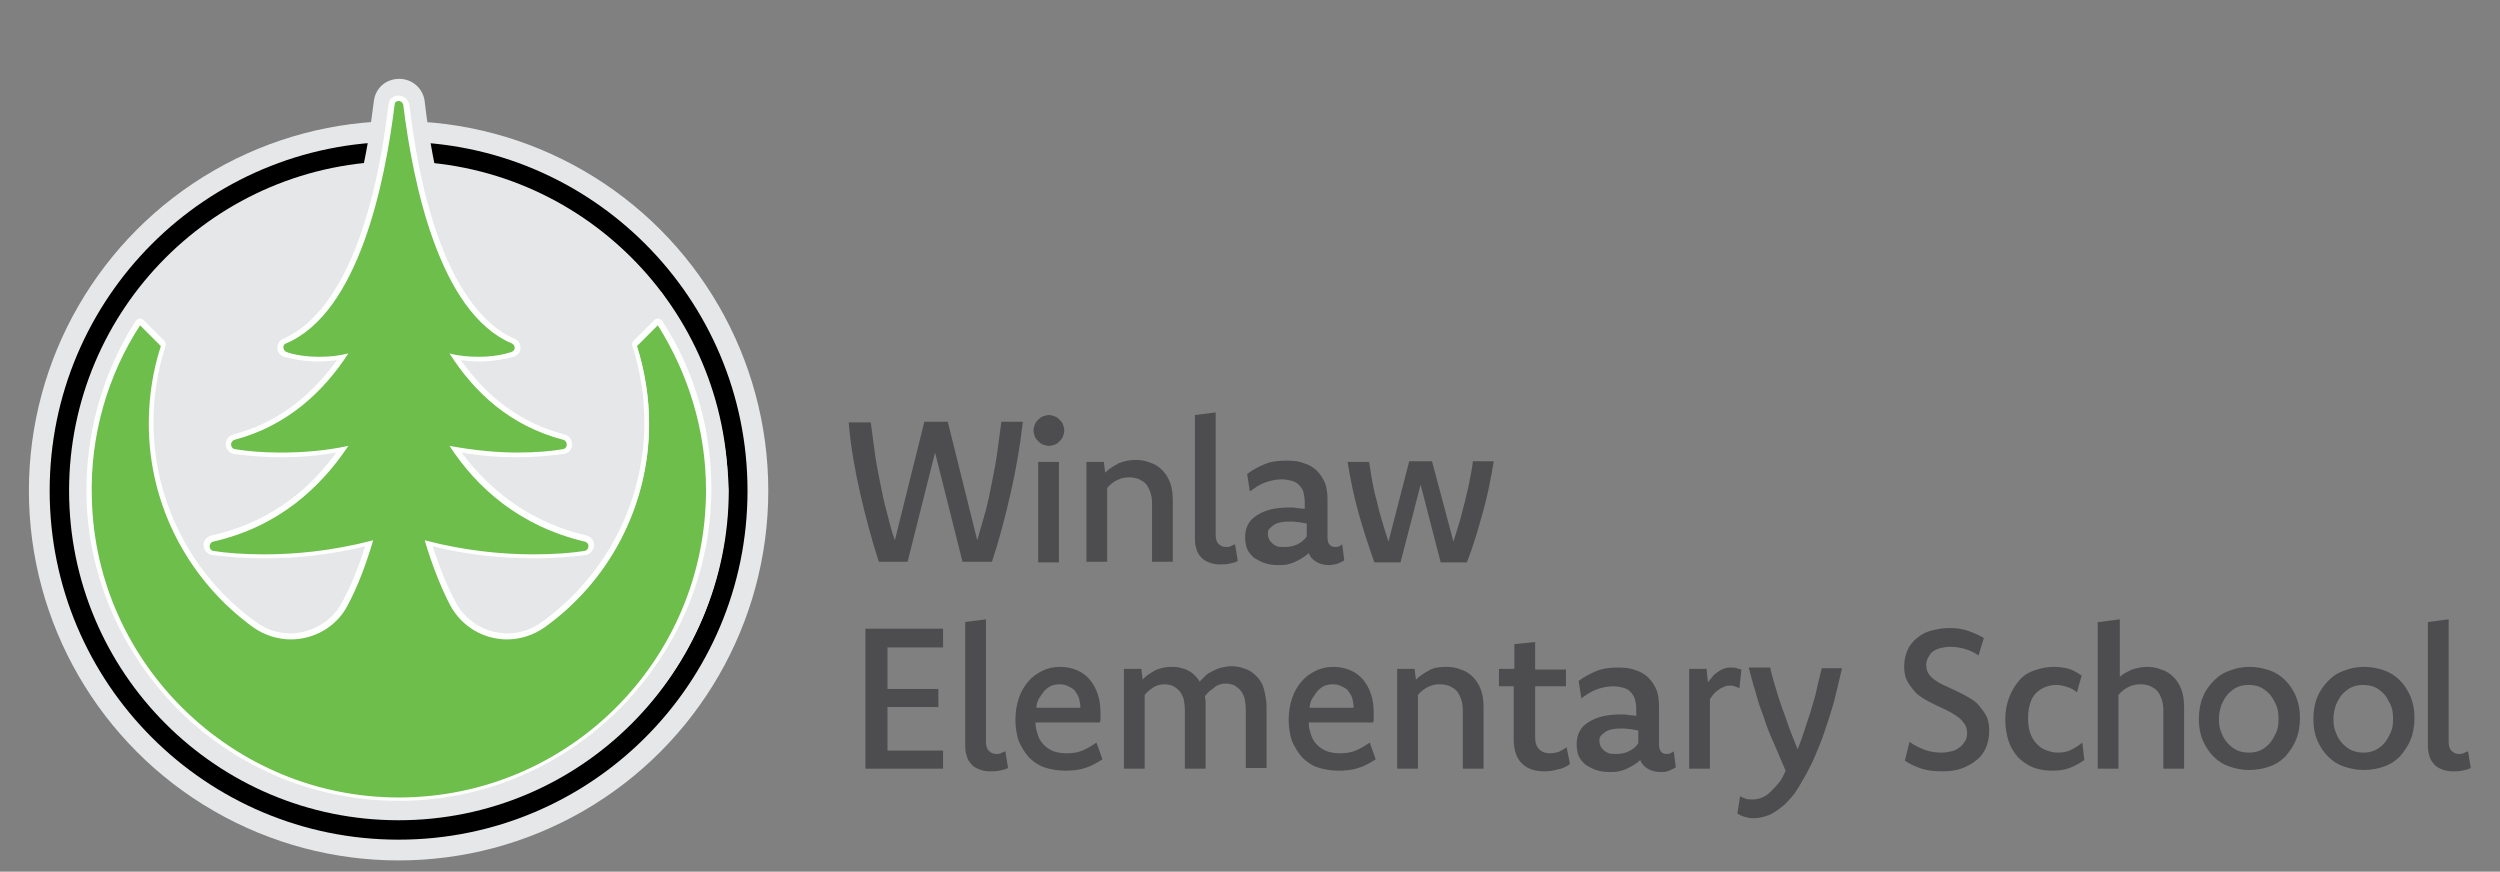 <?xml version="1.0" encoding="UTF-8"?>
<svg width="261px" height="91px" viewBox="0 0 261 91" version="1.1" xmlns="http://www.w3.org/2000/svg" xmlns:xlink="http://www.w3.org/1999/xlink">
    <rect x="0" y="0" width="261" height="91" fill="#808080" stroke="none"/>
    <!-- Generator: Sketch 59.1 (86144) - https://sketch.com -->
    <title>winlaw_logo</title>
    <desc>Created with Sketch.</desc>
    <g id="Page-1" stroke="none" stroke-width="1" fill="none" fill-rule="evenodd">
        <g id="Schools" transform="translate(-981, -2897)" fill-rule="nonzero">
            <g id="winlaw_logo" transform="translate(983.528, 2904.812)">
                <g id="Group">
                    <circle id="Oval" fill="#E6E7E8" cx="39.085" cy="43.421" r="38.596"></circle>
                    <circle id="Oval" fill="#000000" cx="39.085" cy="43.421" r="36.428"></circle>
                    <circle id="Oval" fill="#E6E7E8" cx="39.085" cy="43.421" r="34.401"></circle>
                    <path d="M67.963,24.962 L66.494,22.654 L61.53,27.619 L61.949,28.877 C62.719,31.254 63.138,33.772 63.138,36.359 C63.138,40.204 62.159,43.98 60.481,47.336 C60.131,46.917 59.642,46.637 59.083,46.497 C55.447,45.658 52.3,43.98 49.643,41.463 C52.44,41.603 54.818,41.393 56.566,41.113 C57.824,40.903 58.733,39.924 58.803,38.596 C58.873,37.337 58.034,36.219 56.845,35.869 C53.909,35.1 51.321,33.562 49.084,31.394 C49.993,31.254 50.832,31.115 51.531,30.905 C52.58,30.555 53.349,29.646 53.419,28.527 C53.489,27.409 52.79,26.36 51.811,25.94 C46.986,23.913 43.281,15.452 41.812,2.797 C41.672,1.468 40.554,0.42 39.155,0.42 C39.155,0.42 39.155,0.42 39.155,0.42 C37.757,0.42 36.638,1.398 36.498,2.797 C34.96,15.452 31.324,23.913 26.5,25.94 C25.451,26.36 24.822,27.409 24.892,28.527 C24.962,29.646 25.731,30.625 26.779,30.905 C27.409,31.115 28.248,31.254 29.227,31.394 C26.989,33.632 24.402,35.1 21.466,35.869 C20.207,36.219 19.438,37.337 19.508,38.596 C19.578,39.855 20.487,40.903 21.745,41.113 C23.493,41.393 25.871,41.603 28.667,41.463 C26.01,43.98 22.864,45.658 19.228,46.497 C18.669,46.637 18.179,46.917 17.83,47.336 C16.082,43.98 15.173,40.204 15.173,36.359 C15.173,33.841 15.592,31.324 16.361,28.877 L16.781,27.619 L11.817,22.654 L10.348,24.962 C6.642,30.765 4.825,37.407 5.034,44.329 C5.524,62.719 20.906,77.612 39.295,77.612 C39.365,77.612 39.365,77.612 39.435,77.612 C58.244,77.542 73.556,62.159 73.556,43.351 C73.346,36.848 71.528,30.485 67.963,24.962 Z M53.139,55.936 C52.091,56.705 50.762,56.985 49.434,56.705 C48.175,56.426 47.056,55.587 46.427,54.398 C45.938,53.559 45.518,52.58 45.099,51.531 C50.133,52.44 54.468,52.3 57.335,52.021 C56.146,53.489 54.678,54.818 53.139,55.936 Z M33.072,51.531 C32.653,52.58 32.233,53.489 31.744,54.398 C31.115,55.587 29.996,56.426 28.737,56.705 C27.479,56.985 26.15,56.775 25.031,55.936 C23.423,54.818 22.025,53.489 20.766,52.021 C23.703,52.3 28.038,52.37 33.072,51.531 Z" id="Shape" fill="#E6E7E8"></path>
                    <path d="M39.085,75.724 C21.745,75.724 7.202,61.6 6.782,44.26 C6.573,37.757 8.321,31.464 11.817,26.01 C11.886,25.94 11.956,25.871 12.026,25.871 C12.026,25.871 12.026,25.871 12.026,25.871 C12.096,25.871 12.166,25.871 12.236,25.94 L14.404,28.108 C14.474,28.178 14.474,28.318 14.474,28.388 C13.634,30.975 13.215,33.702 13.215,36.428 C13.215,44.749 17.27,52.65 24.053,57.474 C25.171,58.244 26.43,58.663 27.828,58.663 C30.206,58.663 32.443,57.335 33.562,55.237 C34.541,53.489 35.38,51.321 36.079,48.944 C32.513,49.853 28.807,50.273 25.101,50.273 C23.283,50.273 21.466,50.133 19.718,49.923 C19.368,49.853 19.088,49.573 19.088,49.224 C19.088,48.874 19.298,48.525 19.648,48.455 C25.311,47.126 29.856,43.98 33.212,39.085 C31.045,39.505 28.877,39.715 26.779,39.715 C25.171,39.715 23.563,39.575 22.025,39.365 C21.675,39.295 21.396,39.016 21.396,38.666 C21.396,38.316 21.605,37.967 21.955,37.897 C26.57,36.708 30.415,33.841 33.352,29.506 C32.513,29.646 31.744,29.716 30.905,29.716 C29.367,29.716 28.108,29.436 27.339,29.227 C27.059,29.157 26.849,28.877 26.779,28.527 C26.779,28.178 26.919,27.898 27.269,27.758 C34.82,24.612 37.477,10.908 38.456,3.076 C38.526,2.657 38.806,2.377 39.225,2.377 C39.645,2.377 39.924,2.657 39.994,3.076 C40.903,10.908 43.63,24.612 51.182,27.758 C51.461,27.898 51.671,28.178 51.671,28.527 C51.671,28.877 51.461,29.087 51.112,29.227 C50.343,29.436 49.084,29.716 47.546,29.716 C46.707,29.716 45.938,29.646 45.099,29.506 C48.035,33.841 51.811,36.708 56.496,37.897 C56.845,37.967 57.055,38.316 57.055,38.666 C57.055,39.016 56.775,39.295 56.426,39.365 C54.887,39.575 53.279,39.715 51.671,39.715 C49.504,39.715 47.336,39.505 45.238,39.085 C48.595,43.98 53.209,47.126 58.803,48.455 C59.153,48.525 59.432,48.874 59.362,49.224 C59.362,49.573 59.083,49.853 58.733,49.923 C56.985,50.133 55.237,50.273 53.349,50.273 C49.643,50.273 46.008,49.783 42.372,48.944 C43.071,51.321 43.98,53.489 44.889,55.237 C46.008,57.335 48.245,58.663 50.622,58.663 C51.951,58.663 53.279,58.244 54.398,57.474 C61.18,52.58 65.236,44.749 65.236,36.428 C65.236,33.702 64.816,30.975 63.977,28.388 C63.977,28.318 63.977,28.178 64.047,28.108 L66.215,25.94 C66.284,25.871 66.354,25.871 66.424,25.871 C66.424,25.871 66.424,25.871 66.424,25.871 C66.494,25.871 66.564,25.94 66.634,26.01 C69.92,31.184 71.668,37.198 71.668,43.351 C71.668,61.11 57.195,75.584 39.435,75.654 L39.085,75.654 L39.085,75.724 Z" id="Path" fill="#6DBE4B"></path>
                    <path d="M39.085,2.727 C39.295,2.727 39.505,2.867 39.575,3.146 C40.554,11.117 43.281,24.822 50.902,28.038 C51.321,28.248 51.321,28.807 50.832,28.947 C49.993,29.227 48.804,29.436 47.406,29.436 C46.497,29.436 45.448,29.367 44.399,29.087 C46.986,33.142 50.692,36.638 56.286,38.107 C56.775,38.246 56.775,39.016 56.216,39.085 C55.027,39.295 53.419,39.435 51.461,39.435 C49.434,39.435 47.056,39.225 44.399,38.736 C47.266,43.141 51.741,47.126 58.523,48.734 C59.083,48.874 59.013,49.643 58.453,49.713 C57.125,49.923 55.307,50.063 53.139,50.063 C49.993,50.063 46.077,49.713 41.812,48.595 C42.512,50.972 43.421,53.349 44.469,55.377 C45.728,57.684 48.035,58.943 50.413,58.943 C51.741,58.943 53.139,58.523 54.328,57.684 C60.971,52.93 65.236,45.169 65.236,36.428 C65.236,33.562 64.746,30.835 63.977,28.318 L66.145,26.15 C69.291,31.115 71.179,37.058 71.179,43.351 C71.179,61.04 56.915,75.374 39.225,75.444 C39.155,75.444 39.155,75.444 39.085,75.444 C21.815,75.444 7.481,61.53 7.062,44.26 C6.852,37.617 8.74,31.324 12.096,26.15 L14.264,28.318 C13.425,30.905 13.005,33.632 13.005,36.428 C13.005,45.169 17.34,52.93 23.913,57.684 C25.101,58.523 26.5,58.943 27.828,58.943 C30.206,58.943 32.583,57.684 33.772,55.377 C34.89,53.279 35.729,50.972 36.428,48.595 C32.163,49.713 28.248,50.063 25.101,50.063 C22.934,50.063 21.116,49.923 19.787,49.713 C19.228,49.643 19.228,48.874 19.718,48.734 C26.5,47.196 30.905,43.141 33.841,38.736 C31.254,39.295 28.807,39.435 26.779,39.435 C24.892,39.435 23.283,39.295 22.025,39.085 C21.466,39.016 21.466,38.246 21.955,38.107 C27.479,36.638 31.254,33.072 33.841,29.087 C32.723,29.367 31.744,29.436 30.835,29.436 C29.367,29.436 28.178,29.227 27.409,28.947 C26.989,28.807 26.919,28.178 27.339,28.038 C34.96,24.822 37.687,11.117 38.666,3.146 C38.666,2.867 38.876,2.727 39.085,2.727 M39.085,2.168 C38.526,2.168 38.107,2.517 38.037,3.076 C35.869,21.256 30.206,26.22 27.059,27.549 C26.64,27.688 26.43,28.108 26.43,28.527 C26.43,28.947 26.71,29.297 27.129,29.436 C27.898,29.646 29.157,29.926 30.765,29.926 C31.394,29.926 32.023,29.856 32.653,29.786 C29.786,33.772 26.15,36.428 21.815,37.547 C21.326,37.687 21.046,38.107 21.046,38.596 C21.046,39.085 21.466,39.505 21.885,39.575 C23.423,39.785 25.031,39.924 26.71,39.924 C28.667,39.924 30.625,39.785 32.583,39.435 C29.297,43.98 24.892,46.917 19.508,48.105 C19.018,48.245 18.669,48.665 18.739,49.154 C18.739,49.643 19.158,50.063 19.648,50.133 C21.396,50.343 23.214,50.482 25.031,50.482 C28.597,50.482 32.163,50.063 35.589,49.224 C34.89,51.461 34.121,53.349 33.212,55.027 C32.163,57.055 29.996,58.314 27.758,58.314 C26.5,58.314 25.241,57.894 24.192,57.125 C17.48,52.3 13.495,44.539 13.495,36.289 C13.495,33.562 13.914,30.905 14.753,28.318 C14.823,28.108 14.753,27.898 14.613,27.758 L12.446,25.591 C12.376,25.521 12.236,25.451 12.096,25.451 C12.096,25.451 12.026,25.451 12.026,25.451 C11.886,25.451 11.747,25.591 11.607,25.731 C8.111,31.254 6.363,37.617 6.503,44.12 C6.712,52.58 10.278,60.551 16.361,66.564 C22.514,72.507 30.555,75.794 39.085,75.794 L39.225,75.794 C57.125,75.724 71.738,61.11 71.738,43.211 C71.738,36.988 69.99,30.905 66.634,25.731 C66.564,25.591 66.424,25.521 66.215,25.451 C66.215,25.451 66.145,25.451 66.145,25.451 C66.005,25.451 65.865,25.521 65.795,25.591 L63.627,27.758 C63.488,27.898 63.418,28.108 63.488,28.318 C64.327,30.905 64.746,33.562 64.746,36.289 C64.746,44.539 60.761,52.3 54.048,57.125 C53,57.894 51.741,58.314 50.482,58.314 C48.175,58.314 46.077,57.055 45.029,55.027 C44.12,53.349 43.351,51.391 42.651,49.224 C46.077,50.063 49.643,50.482 53.209,50.482 C55.097,50.482 56.915,50.343 58.593,50.133 C59.083,50.063 59.432,49.643 59.502,49.154 C59.502,48.665 59.222,48.245 58.733,48.105 C53.349,46.847 49.014,43.91 45.658,39.435 C47.616,39.785 49.573,39.924 51.531,39.924 C53.209,39.924 54.818,39.785 56.356,39.575 C56.845,39.505 57.195,39.085 57.195,38.596 C57.195,38.107 56.915,37.687 56.426,37.547 C52.021,36.428 48.385,33.772 45.588,29.786 C46.217,29.856 46.847,29.926 47.476,29.926 C49.014,29.926 50.273,29.646 51.112,29.436 C51.531,29.297 51.811,28.947 51.811,28.527 C51.811,28.108 51.601,27.688 51.182,27.549 C48.035,26.22 42.372,21.256 40.204,3.076 C40.064,2.587 39.645,2.168 39.085,2.168 L39.085,2.168 Z" id="Shape" fill="#FFFFFF"></path>
                </g>
                <g id="Group" transform="translate(86.002, 34.96)" fill="#4D4D4F">
                    <g transform="translate(1.398, 21.675)">
                        <polygon id="Path" points="8.53 3.146 2.727 3.146 2.727 7.481 8.041 7.481 8.041 9.369 2.727 9.369 2.727 13.914 8.53 13.914 8.53 15.802 0.42 15.802 0.42 1.189 8.53 1.189"></polygon>
                        <path d="M13.005,12.935 C13.005,13.355 13.075,13.704 13.285,13.914 C13.495,14.124 13.704,14.264 14.054,14.264 C14.264,14.264 14.404,14.264 14.543,14.194 C14.683,14.124 14.823,14.054 15.033,13.984 L15.313,15.732 C15.033,15.872 14.753,15.942 14.404,16.012 C14.054,16.082 13.774,16.082 13.425,16.082 C13.005,16.082 12.656,16.012 12.306,15.872 C11.956,15.732 11.677,15.592 11.467,15.313 C11.257,15.103 11.047,14.753 10.977,14.404 C10.838,14.054 10.838,13.634 10.838,13.145 L10.838,0.489 L13.005,0.21 L13.005,12.935 Z" id="Path"></path>
                        <path d="M25.171,14.823 C24.612,15.173 24.053,15.522 23.353,15.732 C22.724,15.942 22.025,16.012 21.256,16.012 C20.487,16.012 19.718,15.872 19.088,15.662 C18.459,15.452 17.9,15.033 17.48,14.613 C17.061,14.124 16.711,13.565 16.431,12.935 C16.222,12.306 16.082,11.537 16.082,10.698 C16.082,9.859 16.222,9.09 16.431,8.46 C16.641,7.831 16.991,7.202 17.41,6.712 C17.83,6.223 18.319,5.873 18.878,5.594 C19.438,5.314 20.067,5.174 20.766,5.174 C21.396,5.174 22.025,5.314 22.514,5.524 C23.004,5.733 23.493,6.083 23.843,6.503 C24.192,6.922 24.472,7.412 24.682,8.041 C24.892,8.67 24.962,9.299 24.962,10.069 C24.962,10.278 24.962,10.418 24.962,10.558 C24.962,10.698 24.962,10.838 24.892,10.977 L18.179,10.977 L18.179,11.047 C18.179,11.537 18.319,11.956 18.459,12.376 C18.599,12.795 18.809,13.075 19.088,13.355 C19.368,13.634 19.718,13.844 20.067,13.984 C20.487,14.124 20.906,14.194 21.396,14.194 C22.025,14.194 22.584,14.124 23.074,13.914 C23.563,13.704 24.053,13.425 24.542,13.075 L25.171,14.823 Z M22.864,9.439 C22.864,9.09 22.794,8.74 22.724,8.46 C22.654,8.181 22.444,7.901 22.305,7.691 C22.165,7.481 21.885,7.342 21.605,7.202 C21.326,7.062 21.046,6.992 20.696,6.992 C20.347,6.992 20.067,7.062 19.857,7.132 C19.578,7.272 19.368,7.412 19.158,7.621 C18.948,7.831 18.809,8.111 18.599,8.39 C18.389,8.67 18.319,9.02 18.249,9.439 L22.864,9.439 Z" id="Shape"></path>
                        <path d="M27.479,5.384 L29.227,5.384 L29.367,6.503 C29.716,6.083 30.206,5.803 30.695,5.524 C31.184,5.314 31.744,5.174 32.303,5.174 C32.653,5.174 32.932,5.174 33.212,5.244 C33.492,5.314 33.772,5.384 34.051,5.524 C34.331,5.664 34.541,5.803 34.75,6.013 C34.96,6.223 35.17,6.433 35.31,6.712 C35.52,6.503 35.729,6.293 35.939,6.083 C36.149,5.873 36.428,5.733 36.708,5.594 C36.988,5.454 37.268,5.314 37.617,5.244 C37.967,5.174 38.246,5.104 38.596,5.104 C39.085,5.104 39.575,5.174 40.064,5.384 C40.554,5.524 40.903,5.803 41.253,6.153 C41.603,6.503 41.882,6.922 42.022,7.481 C42.162,8.041 42.302,8.67 42.302,9.369 L42.302,15.732 L40.134,15.732 L40.134,9.649 C40.134,9.16 40.064,8.74 39.994,8.39 C39.855,8.041 39.715,7.761 39.505,7.551 C39.295,7.342 39.085,7.202 38.876,7.062 C38.596,6.992 38.386,6.922 38.107,6.922 C37.897,6.922 37.687,6.922 37.477,6.992 C37.268,7.062 37.058,7.132 36.918,7.272 C36.778,7.412 36.568,7.551 36.359,7.691 C36.219,7.831 36.009,8.041 35.869,8.251 C35.869,8.46 35.939,8.6 35.939,8.81 C35.939,9.02 35.939,9.229 35.939,9.439 L35.939,15.802 L33.772,15.802 L33.772,9.719 C33.772,9.229 33.702,8.81 33.632,8.46 C33.492,8.111 33.352,7.831 33.142,7.621 C32.932,7.412 32.723,7.272 32.443,7.132 C32.163,7.062 31.954,6.992 31.674,6.992 C31.324,6.992 30.905,7.062 30.555,7.272 C30.206,7.481 29.856,7.761 29.576,8.111 L29.576,15.802 L27.409,15.802 L27.409,5.384 L27.479,5.384 Z" id="Path"></path>
                        <path d="M53.699,14.823 C53.139,15.173 52.58,15.522 51.881,15.732 C51.252,15.942 50.552,16.012 49.783,16.012 C49.014,16.012 48.245,15.872 47.616,15.662 C46.986,15.452 46.427,15.033 46.008,14.613 C45.588,14.124 45.238,13.565 44.959,12.935 C44.749,12.306 44.609,11.537 44.609,10.698 C44.609,9.859 44.749,9.09 44.959,8.46 C45.169,7.831 45.518,7.202 45.938,6.712 C46.357,6.223 46.847,5.873 47.406,5.594 C47.965,5.314 48.595,5.174 49.294,5.174 C49.923,5.174 50.552,5.314 51.042,5.524 C51.531,5.733 52.021,6.083 52.37,6.503 C52.72,6.922 53,7.412 53.209,8.041 C53.419,8.67 53.489,9.299 53.489,10.069 C53.489,10.278 53.489,10.418 53.489,10.558 C53.489,10.698 53.489,10.838 53.419,10.977 L46.707,10.977 L46.707,11.047 C46.707,11.537 46.847,11.956 46.986,12.376 C47.126,12.795 47.336,13.075 47.616,13.355 C47.895,13.634 48.245,13.844 48.595,13.984 C49.014,14.124 49.434,14.194 49.923,14.194 C50.552,14.194 51.112,14.124 51.601,13.914 C52.091,13.704 52.58,13.425 53.07,13.075 L53.699,14.823 Z M51.391,9.439 C51.391,9.09 51.321,8.74 51.252,8.46 C51.182,8.181 50.972,7.901 50.832,7.691 C50.692,7.481 50.413,7.342 50.133,7.202 C49.853,7.062 49.573,6.992 49.224,6.992 C48.874,6.992 48.595,7.062 48.385,7.132 C48.105,7.272 47.895,7.412 47.686,7.621 C47.476,7.831 47.336,8.111 47.126,8.39 C46.917,8.67 46.847,9.02 46.777,9.439 L51.391,9.439 Z" id="Shape"></path>
                        <path d="M56.006,5.384 L57.754,5.384 L57.894,6.503 C58.314,6.083 58.803,5.803 59.292,5.524 C59.782,5.244 60.411,5.174 61.04,5.174 C61.6,5.174 62.089,5.244 62.579,5.454 C63.068,5.594 63.488,5.873 63.837,6.223 C64.187,6.573 64.467,6.992 64.676,7.551 C64.886,8.111 64.956,8.74 64.956,9.439 L64.956,15.802 L62.788,15.802 L62.788,9.719 C62.788,9.229 62.719,8.81 62.579,8.46 C62.439,8.111 62.299,7.831 62.089,7.621 C61.879,7.412 61.6,7.272 61.32,7.132 C61.04,7.062 60.761,6.992 60.411,6.992 C59.992,6.992 59.572,7.062 59.153,7.272 C58.733,7.481 58.383,7.761 58.104,8.111 L58.104,15.802 L55.936,15.802 L55.936,5.384 L56.006,5.384 Z" id="Path"></path>
                        <path d="M66.564,7.132 L66.564,5.384 L68.172,5.384 L68.172,2.797 L70.34,2.587 L70.34,5.454 L73.556,5.454 L73.556,7.202 L70.34,7.202 L70.34,12.516 C70.34,13.075 70.48,13.495 70.759,13.774 C71.039,14.054 71.389,14.194 71.878,14.194 C72.228,14.194 72.507,14.124 72.787,14.054 C73.067,13.914 73.346,13.774 73.626,13.565 L73.976,15.313 C73.626,15.592 73.207,15.802 72.717,15.872 C72.228,16.012 71.808,16.082 71.319,16.082 C70.27,16.082 69.501,15.802 68.941,15.243 C68.382,14.683 68.102,13.844 68.102,12.725 L68.102,7.202 L66.564,7.202 L66.564,7.132 Z" id="Path"></path>
                        <path d="M74.885,6.642 C75.444,6.223 76.073,5.873 76.772,5.594 C77.472,5.314 78.241,5.244 79.08,5.244 C79.709,5.244 80.338,5.314 80.828,5.524 C81.317,5.664 81.807,5.943 82.156,6.293 C82.506,6.642 82.786,7.062 82.995,7.551 C83.205,8.041 83.275,8.67 83.275,9.439 L83.275,13.285 C83.275,13.914 83.555,14.264 84.044,14.264 C84.184,14.264 84.394,14.264 84.464,14.194 C84.604,14.124 84.743,14.054 84.813,13.984 L85.023,15.662 C84.813,15.802 84.604,15.872 84.324,16.012 C84.044,16.152 83.765,16.152 83.415,16.152 C82.856,16.152 82.436,16.012 82.086,15.802 C81.737,15.592 81.457,15.313 81.317,14.893 C81.108,15.103 80.898,15.243 80.688,15.382 C80.478,15.522 80.199,15.662 79.919,15.802 C79.639,15.942 79.36,16.012 79.08,16.082 C78.8,16.152 78.451,16.152 78.101,16.152 C77.542,16.152 77.122,16.082 76.703,15.942 C76.283,15.802 75.933,15.592 75.584,15.382 C75.304,15.103 75.024,14.823 74.885,14.474 C74.745,14.124 74.675,13.704 74.675,13.285 C74.675,12.795 74.745,12.376 74.955,11.956 C75.164,11.537 75.444,11.257 75.864,10.977 C76.283,10.698 76.772,10.488 77.332,10.348 C77.891,10.208 78.59,10.138 79.29,10.138 C79.569,10.138 79.849,10.138 80.129,10.208 C80.408,10.208 80.618,10.278 80.898,10.278 L80.898,9.649 C80.898,9.229 80.828,8.81 80.758,8.53 C80.618,8.181 80.478,7.971 80.269,7.761 C80.059,7.551 79.779,7.412 79.499,7.342 C79.22,7.272 78.87,7.202 78.52,7.202 C77.891,7.202 77.262,7.342 76.703,7.551 C76.143,7.761 75.654,8.111 75.164,8.46 L74.885,6.642 Z M81.108,11.817 C80.828,11.747 80.618,11.747 80.338,11.677 C80.059,11.677 79.849,11.607 79.569,11.607 C79.15,11.607 78.8,11.607 78.451,11.677 C78.101,11.747 77.891,11.817 77.681,11.956 C77.472,12.096 77.332,12.236 77.192,12.376 C77.052,12.516 77.052,12.725 77.052,12.935 C77.052,13.145 77.122,13.355 77.192,13.495 C77.262,13.634 77.402,13.774 77.542,13.914 C77.681,14.054 77.891,14.124 78.031,14.194 C78.241,14.264 78.451,14.264 78.73,14.264 C79.29,14.264 79.709,14.194 80.129,13.984 C80.548,13.774 80.898,13.495 81.108,13.145 L81.108,11.817 L81.108,11.817 Z" id="Shape"></path>
                        <path d="M86.491,5.384 L88.239,5.384 L88.379,6.782 C88.589,6.503 88.799,6.293 88.939,6.083 C89.148,5.873 89.358,5.733 89.568,5.594 C89.778,5.454 89.987,5.384 90.197,5.314 C90.407,5.244 90.617,5.244 90.826,5.244 C91.036,5.244 91.246,5.244 91.386,5.314 C91.526,5.384 91.735,5.384 91.875,5.454 L91.666,7.412 C91.526,7.342 91.386,7.272 91.176,7.202 C90.966,7.132 90.826,7.132 90.687,7.132 C90.547,7.132 90.337,7.132 90.197,7.202 C90.057,7.272 89.848,7.342 89.708,7.412 C89.498,7.551 89.358,7.691 89.148,7.831 C88.939,8.041 88.799,8.251 88.589,8.53 L88.589,15.802 L86.421,15.802 L86.421,5.384 L86.491,5.384 Z" id="Path"></path>
                        <path d="M102.363,5.384 C102.154,6.223 101.944,7.132 101.734,8.041 C101.524,8.95 101.245,9.859 100.965,10.698 C100.685,11.537 100.406,12.446 100.056,13.285 C99.706,14.124 99.427,14.893 99.007,15.662 C98.588,16.501 98.168,17.2 97.749,17.9 C97.329,18.599 96.84,19.088 96.35,19.578 C95.861,19.997 95.371,20.347 94.812,20.626 C94.253,20.836 93.693,20.976 93.134,20.976 C92.784,20.976 92.505,20.906 92.225,20.836 C91.945,20.766 91.666,20.626 91.456,20.487 L91.735,18.669 C91.945,18.809 92.155,18.878 92.365,18.948 C92.574,19.018 92.854,19.018 93.064,19.018 C93.414,19.018 93.693,18.948 94.043,18.809 C94.392,18.669 94.672,18.459 94.952,18.179 C95.231,17.9 95.511,17.62 95.791,17.27 C96.07,16.921 96.28,16.501 96.49,16.012 C96.07,15.033 95.651,14.054 95.231,13.075 C94.812,12.166 94.462,11.257 94.183,10.348 C93.833,9.439 93.553,8.6 93.344,7.761 C93.064,6.922 92.854,6.083 92.644,5.244 L94.882,5.244 C95.022,5.943 95.231,6.642 95.441,7.342 C95.651,8.041 95.861,8.74 96.14,9.509 C96.42,10.208 96.63,10.908 96.91,11.677 C97.189,12.446 97.469,13.075 97.749,13.774 C98.028,13.075 98.308,12.306 98.518,11.607 C98.727,10.908 99.007,10.208 99.217,9.439 C99.427,8.74 99.636,8.041 99.776,7.342 C99.916,6.642 100.126,5.943 100.266,5.314 L102.363,5.314 L102.363,5.384 Z" id="Path"></path>
                        <path d="M109.425,13.005 C109.915,13.355 110.474,13.634 111.033,13.844 C111.593,14.054 112.222,14.124 112.781,14.124 C113.131,14.124 113.551,14.054 113.83,13.984 C114.18,13.914 114.39,13.774 114.669,13.565 C114.879,13.425 115.089,13.145 115.229,12.935 C115.368,12.725 115.438,12.376 115.438,12.096 C115.438,11.747 115.368,11.397 115.159,11.117 C114.949,10.838 114.739,10.558 114.39,10.348 C114.11,10.138 113.76,9.929 113.341,9.719 C112.921,9.509 112.572,9.369 112.152,9.16 C111.733,8.95 111.313,8.74 110.964,8.53 C110.614,8.321 110.194,8.041 109.915,7.691 C109.635,7.342 109.355,6.992 109.146,6.573 C108.936,6.153 108.866,5.664 108.866,5.104 C108.866,4.475 109.006,3.916 109.216,3.426 C109.425,2.937 109.775,2.517 110.194,2.168 C110.614,1.818 111.103,1.538 111.663,1.398 C112.222,1.259 112.851,1.119 113.551,1.119 C114.25,1.119 114.879,1.189 115.508,1.398 C116.068,1.608 116.627,1.818 117.186,2.168 L116.627,3.985 C116.138,3.636 115.648,3.426 115.159,3.286 C114.669,3.146 114.11,3.076 113.62,3.076 C113.271,3.076 112.991,3.146 112.642,3.216 C112.362,3.286 112.082,3.426 111.872,3.566 C111.663,3.706 111.523,3.916 111.383,4.195 C111.243,4.405 111.173,4.685 111.173,4.964 C111.173,5.314 111.243,5.664 111.453,5.943 C111.663,6.223 111.872,6.433 112.222,6.642 C112.502,6.852 112.921,7.062 113.271,7.202 C113.69,7.412 114.04,7.551 114.46,7.761 C114.879,7.971 115.299,8.181 115.648,8.39 C115.998,8.6 116.417,8.88 116.697,9.229 C116.977,9.579 117.256,9.929 117.466,10.348 C117.676,10.768 117.746,11.327 117.746,11.886 C117.746,12.516 117.606,13.145 117.396,13.634 C117.186,14.124 116.837,14.613 116.347,14.963 C115.928,15.313 115.368,15.592 114.809,15.802 C114.18,16.012 113.551,16.082 112.851,16.082 C112.082,16.082 111.313,16.012 110.684,15.802 C110.055,15.592 109.425,15.313 108.936,14.963 L109.425,13.005 Z" id="Path"></path>
                        <path d="M127.674,14.893 C127.185,15.243 126.696,15.522 126.136,15.732 C125.577,15.942 124.948,16.012 124.248,16.012 C123.549,16.012 122.85,15.872 122.291,15.662 C121.661,15.382 121.172,15.033 120.752,14.613 C120.333,14.124 119.983,13.565 119.773,12.935 C119.564,12.306 119.424,11.537 119.424,10.698 C119.424,9.789 119.564,9.02 119.843,8.321 C120.123,7.621 120.473,7.062 120.892,6.573 C121.312,6.083 121.871,5.733 122.5,5.524 C123.13,5.314 123.759,5.174 124.458,5.174 C125.017,5.174 125.577,5.244 126.066,5.384 C126.556,5.524 126.975,5.803 127.395,6.083 L126.905,7.831 C126.556,7.551 126.206,7.342 125.857,7.272 C125.507,7.132 125.087,7.062 124.738,7.062 C124.388,7.062 123.969,7.132 123.619,7.272 C123.269,7.412 122.92,7.621 122.64,7.901 C122.361,8.181 122.151,8.53 122.011,9.02 C121.871,9.439 121.801,9.999 121.801,10.558 C121.801,11.117 121.871,11.607 122.011,12.026 C122.151,12.446 122.361,12.865 122.64,13.145 C122.92,13.425 123.2,13.704 123.619,13.844 C123.969,13.984 124.388,14.124 124.878,14.124 C125.437,14.124 125.857,14.054 126.276,13.844 C126.696,13.634 127.045,13.425 127.465,13.075 L127.674,14.893 Z" id="Path"></path>
                        <path d="M129.213,0.489 L131.38,0.21 L131.38,6.223 C131.73,5.873 132.219,5.664 132.639,5.454 C133.128,5.314 133.618,5.174 134.177,5.174 C134.736,5.174 135.226,5.244 135.715,5.454 C136.205,5.594 136.624,5.873 136.974,6.223 C137.323,6.573 137.603,6.992 137.813,7.551 C138.023,8.111 138.093,8.74 138.093,9.439 L138.093,15.802 L135.925,15.802 L135.925,9.719 C135.925,9.229 135.855,8.81 135.715,8.46 C135.575,8.111 135.436,7.831 135.226,7.621 C135.016,7.412 134.736,7.272 134.457,7.132 C134.177,7.062 133.897,6.992 133.548,6.992 C133.128,6.992 132.709,7.062 132.289,7.272 C131.87,7.481 131.52,7.761 131.24,8.111 L131.24,15.802 L129.073,15.802 L129.073,0.489 L129.213,0.489 Z" id="Path"></path>
                        <path d="M144.945,5.174 C145.644,5.174 146.343,5.314 146.972,5.524 C147.602,5.733 148.161,6.083 148.651,6.573 C149.14,7.062 149.49,7.621 149.769,8.251 C150.049,8.95 150.189,9.649 150.189,10.488 C150.189,11.327 150.049,12.166 149.769,12.795 C149.49,13.495 149.07,14.054 148.651,14.543 C148.161,15.033 147.602,15.382 146.972,15.592 C146.343,15.802 145.644,15.942 144.875,15.942 C144.176,15.942 143.476,15.802 142.847,15.592 C142.218,15.382 141.659,15.033 141.169,14.543 C140.68,14.054 140.33,13.495 140.05,12.865 C139.771,12.236 139.631,11.467 139.631,10.628 C139.631,9.789 139.771,8.95 140.05,8.321 C140.33,7.621 140.75,7.062 141.239,6.573 C141.728,6.083 142.288,5.733 142.987,5.524 C143.476,5.314 144.176,5.174 144.945,5.174 Z M144.805,7.062 C144.385,7.062 144.036,7.132 143.686,7.272 C143.337,7.412 142.987,7.691 142.707,7.971 C142.428,8.251 142.218,8.67 142.008,9.09 C141.868,9.509 141.728,9.999 141.728,10.558 C141.728,11.187 141.798,11.677 142.008,12.096 C142.148,12.516 142.428,12.935 142.707,13.215 C142.987,13.495 143.337,13.774 143.686,13.914 C144.036,14.054 144.455,14.124 144.875,14.124 C145.294,14.124 145.644,14.054 145.994,13.914 C146.343,13.774 146.693,13.495 146.972,13.215 C147.252,12.935 147.462,12.516 147.672,12.096 C147.881,11.677 147.951,11.187 147.951,10.628 C147.951,9.999 147.881,9.509 147.672,9.09 C147.462,8.67 147.252,8.251 146.972,7.971 C146.693,7.691 146.343,7.412 145.994,7.272 C145.644,7.132 145.294,7.062 144.805,7.062 Z" id="Shape"></path>
                        <path d="M156.901,5.174 C157.6,5.174 158.3,5.314 158.929,5.524 C159.558,5.733 160.117,6.083 160.607,6.573 C161.096,7.062 161.446,7.621 161.726,8.251 C162.005,8.95 162.145,9.649 162.145,10.488 C162.145,11.327 162.005,12.166 161.726,12.795 C161.446,13.495 161.026,14.054 160.607,14.543 C160.117,15.033 159.558,15.382 158.929,15.592 C158.3,15.802 157.6,15.942 156.831,15.942 C156.132,15.942 155.433,15.802 154.804,15.592 C154.174,15.382 153.615,15.033 153.125,14.543 C152.636,14.054 152.286,13.495 152.007,12.865 C151.727,12.236 151.587,11.467 151.587,10.628 C151.587,9.789 151.727,8.95 152.007,8.321 C152.286,7.621 152.706,7.062 153.195,6.573 C153.685,6.083 154.244,5.733 154.943,5.524 C155.433,5.314 156.132,5.174 156.901,5.174 Z M156.761,7.062 C156.342,7.062 155.992,7.132 155.643,7.272 C155.293,7.412 154.943,7.691 154.664,7.971 C154.384,8.251 154.174,8.67 153.964,9.09 C153.825,9.509 153.685,9.999 153.685,10.558 C153.685,11.187 153.755,11.677 153.964,12.096 C154.104,12.516 154.384,12.935 154.664,13.215 C154.943,13.495 155.293,13.774 155.643,13.914 C155.992,14.054 156.412,14.124 156.831,14.124 C157.251,14.124 157.6,14.054 157.95,13.914 C158.3,13.774 158.649,13.495 158.929,13.215 C159.209,12.935 159.418,12.516 159.628,12.096 C159.838,11.677 159.908,11.187 159.908,10.628 C159.908,9.999 159.838,9.509 159.628,9.09 C159.418,8.67 159.209,8.251 158.929,7.971 C158.649,7.691 158.3,7.412 157.95,7.272 C157.6,7.132 157.181,7.062 156.761,7.062 Z" id="Shape"></path>
                        <path d="M165.711,12.935 C165.711,13.355 165.781,13.704 165.991,13.914 C166.201,14.124 166.41,14.264 166.76,14.264 C166.97,14.264 167.11,14.264 167.249,14.194 C167.389,14.124 167.529,14.054 167.739,13.984 L168.018,15.732 C167.739,15.872 167.459,15.942 167.11,16.012 C166.76,16.082 166.48,16.082 166.131,16.082 C165.711,16.082 165.362,16.012 165.012,15.872 C164.662,15.732 164.383,15.592 164.173,15.313 C163.963,15.103 163.753,14.753 163.683,14.404 C163.544,14.054 163.544,13.634 163.544,13.145 L163.544,0.489 L165.711,0.21 L165.711,12.935 Z" id="Path"></path>
                    </g>
                    <g>
                        <path d="M18.249,1.328 C17.97,3.776 17.55,6.223 16.991,8.67 C16.431,11.117 15.802,13.565 15.033,15.872 L11.956,15.872 L9.09,4.475 L6.223,15.872 L3.216,15.872 C2.447,13.495 1.818,11.117 1.259,8.67 C0.699,6.223 0.28,3.776 0.07,1.328 L2.377,1.328 C2.517,2.377 2.657,3.426 2.797,4.475 C2.937,5.524 3.146,6.573 3.356,7.621 C3.566,8.67 3.776,9.719 4.055,10.698 C4.335,11.747 4.545,12.725 4.894,13.634 L7.971,1.259 L10.418,1.259 L13.495,13.634 C13.774,12.656 14.054,11.677 14.334,10.698 C14.613,9.719 14.823,8.6 15.033,7.551 C15.243,6.503 15.452,5.454 15.592,4.405 C15.732,3.356 15.872,2.307 16.012,1.259 L18.249,1.259 L18.249,1.328 Z" id="Path"></path>
                        <path d="M20.976,0.559 C21.186,0.559 21.396,0.629 21.605,0.699 C21.815,0.769 21.955,0.909 22.095,1.049 C22.235,1.189 22.374,1.328 22.444,1.538 C22.514,1.748 22.584,1.958 22.584,2.168 C22.584,2.377 22.514,2.587 22.444,2.797 C22.374,3.007 22.235,3.146 22.095,3.286 C21.955,3.426 21.815,3.566 21.605,3.636 C21.396,3.706 21.186,3.776 20.976,3.776 C20.766,3.776 20.557,3.706 20.347,3.636 C20.137,3.566 19.997,3.426 19.857,3.286 C19.718,3.146 19.578,3.007 19.508,2.797 C19.438,2.587 19.368,2.377 19.368,2.168 C19.368,1.958 19.438,1.748 19.508,1.538 C19.578,1.328 19.718,1.189 19.857,1.049 C19.997,0.909 20.137,0.769 20.347,0.699 C20.557,0.629 20.766,0.559 20.976,0.559 Z M19.857,5.454 L22.025,5.454 L22.025,15.942 L19.857,15.942 L19.857,5.454 Z" id="Shape"></path>
                        <path d="M24.962,5.454 L26.71,5.454 L26.849,6.573 C27.269,6.153 27.758,5.873 28.248,5.594 C28.807,5.384 29.367,5.244 29.996,5.244 C30.555,5.244 31.045,5.314 31.534,5.524 C32.023,5.664 32.443,5.943 32.793,6.293 C33.142,6.642 33.422,7.062 33.632,7.621 C33.841,8.181 33.911,8.81 33.911,9.509 L33.911,15.872 L31.744,15.872 L31.744,9.789 C31.744,9.299 31.674,8.88 31.534,8.53 C31.394,8.181 31.254,7.901 31.045,7.691 C30.835,7.481 30.555,7.342 30.275,7.202 C29.996,7.132 29.716,7.062 29.367,7.062 C28.947,7.062 28.527,7.132 28.108,7.342 C27.688,7.551 27.339,7.831 27.059,8.181 L27.059,15.872 L24.892,15.872 L24.892,5.454 L24.962,5.454 Z" id="Path"></path>
                        <path d="M38.386,13.005 C38.386,13.425 38.456,13.774 38.666,13.984 C38.876,14.194 39.085,14.334 39.435,14.334 C39.645,14.334 39.785,14.334 39.924,14.264 C40.064,14.194 40.204,14.124 40.414,14.054 L40.694,15.802 C40.414,15.942 40.134,16.012 39.785,16.082 C39.435,16.152 39.155,16.152 38.806,16.152 C38.386,16.152 38.037,16.082 37.687,15.942 C37.337,15.802 37.058,15.662 36.848,15.382 C36.638,15.173 36.428,14.823 36.359,14.474 C36.219,14.124 36.219,13.704 36.219,13.215 L36.219,0.559 L38.386,0.28 L38.386,13.005 Z" id="Path"></path>
                        <path d="M41.672,6.712 C42.232,6.293 42.861,5.943 43.56,5.664 C44.26,5.384 45.029,5.314 45.868,5.314 C46.497,5.314 47.126,5.384 47.616,5.594 C48.105,5.733 48.595,6.013 48.944,6.363 C49.294,6.712 49.573,7.132 49.783,7.621 C49.993,8.111 50.063,8.74 50.063,9.509 L50.063,13.355 C50.063,13.984 50.343,14.334 50.832,14.334 C50.972,14.334 51.182,14.334 51.252,14.264 C51.391,14.194 51.531,14.124 51.601,14.054 L51.811,15.732 C51.601,15.872 51.391,15.942 51.112,16.082 C50.832,16.152 50.552,16.222 50.203,16.222 C49.643,16.222 49.224,16.082 48.874,15.872 C48.525,15.662 48.245,15.382 48.105,14.963 C47.895,15.173 47.686,15.313 47.476,15.452 C47.266,15.592 46.986,15.732 46.707,15.872 C46.427,16.012 46.147,16.082 45.868,16.152 C45.588,16.222 45.238,16.222 44.889,16.222 C44.329,16.222 43.91,16.152 43.49,16.012 C43.071,15.872 42.721,15.662 42.372,15.452 C42.092,15.173 41.812,14.893 41.672,14.543 C41.533,14.194 41.463,13.774 41.463,13.355 C41.463,12.865 41.533,12.446 41.742,12.026 C41.952,11.607 42.232,11.327 42.651,11.047 C43.071,10.768 43.56,10.558 44.12,10.418 C44.679,10.278 45.378,10.208 46.077,10.208 C46.357,10.208 46.637,10.208 46.917,10.278 C47.196,10.278 47.406,10.348 47.686,10.348 L47.686,9.719 C47.686,9.299 47.616,8.88 47.546,8.6 C47.476,8.321 47.266,8.041 47.056,7.831 C46.847,7.621 46.567,7.481 46.287,7.412 C46.008,7.342 45.658,7.272 45.308,7.272 C44.679,7.272 44.05,7.412 43.49,7.621 C42.931,7.831 42.442,8.181 41.952,8.53 L41.672,6.712 Z M47.895,11.886 C47.616,11.817 47.406,11.817 47.126,11.747 C46.847,11.747 46.637,11.677 46.357,11.677 C45.938,11.677 45.588,11.677 45.238,11.747 C44.889,11.817 44.679,11.886 44.469,12.026 C44.26,12.166 44.12,12.306 43.98,12.446 C43.84,12.586 43.84,12.795 43.84,13.005 C43.84,13.215 43.91,13.425 43.98,13.565 C44.05,13.704 44.19,13.844 44.329,13.984 C44.469,14.124 44.679,14.194 44.819,14.264 C44.959,14.334 45.238,14.334 45.518,14.334 C46.077,14.334 46.497,14.264 46.917,14.054 C47.336,13.844 47.686,13.565 47.895,13.215 L47.895,11.886 L47.895,11.886 Z" id="Shape"></path>
                        <path d="M67.403,5.454 C67.123,7.202 66.774,8.95 66.284,10.698 C65.795,12.446 65.306,14.194 64.606,15.942 L61.879,15.942 L59.782,7.831 L57.684,15.942 L54.957,15.942 C54.328,14.194 53.769,12.446 53.279,10.698 C52.79,8.95 52.44,7.202 52.161,5.454 L54.398,5.454 C54.538,6.153 54.608,6.852 54.748,7.551 C54.887,8.251 55.027,8.95 55.237,9.649 C55.377,10.348 55.587,11.047 55.796,11.747 C56.006,12.446 56.216,13.145 56.426,13.774 L58.593,5.384 L60.971,5.384 L63.208,13.774 C63.418,13.075 63.627,12.446 63.837,11.747 C64.047,11.047 64.187,10.348 64.397,9.649 C64.536,8.95 64.746,8.251 64.886,7.481 C65.026,6.782 65.166,6.083 65.236,5.384 L67.403,5.384 L67.403,5.454 Z" id="Path"></path>
                    </g>
                </g>
            </g>
        </g>
    </g>
</svg>